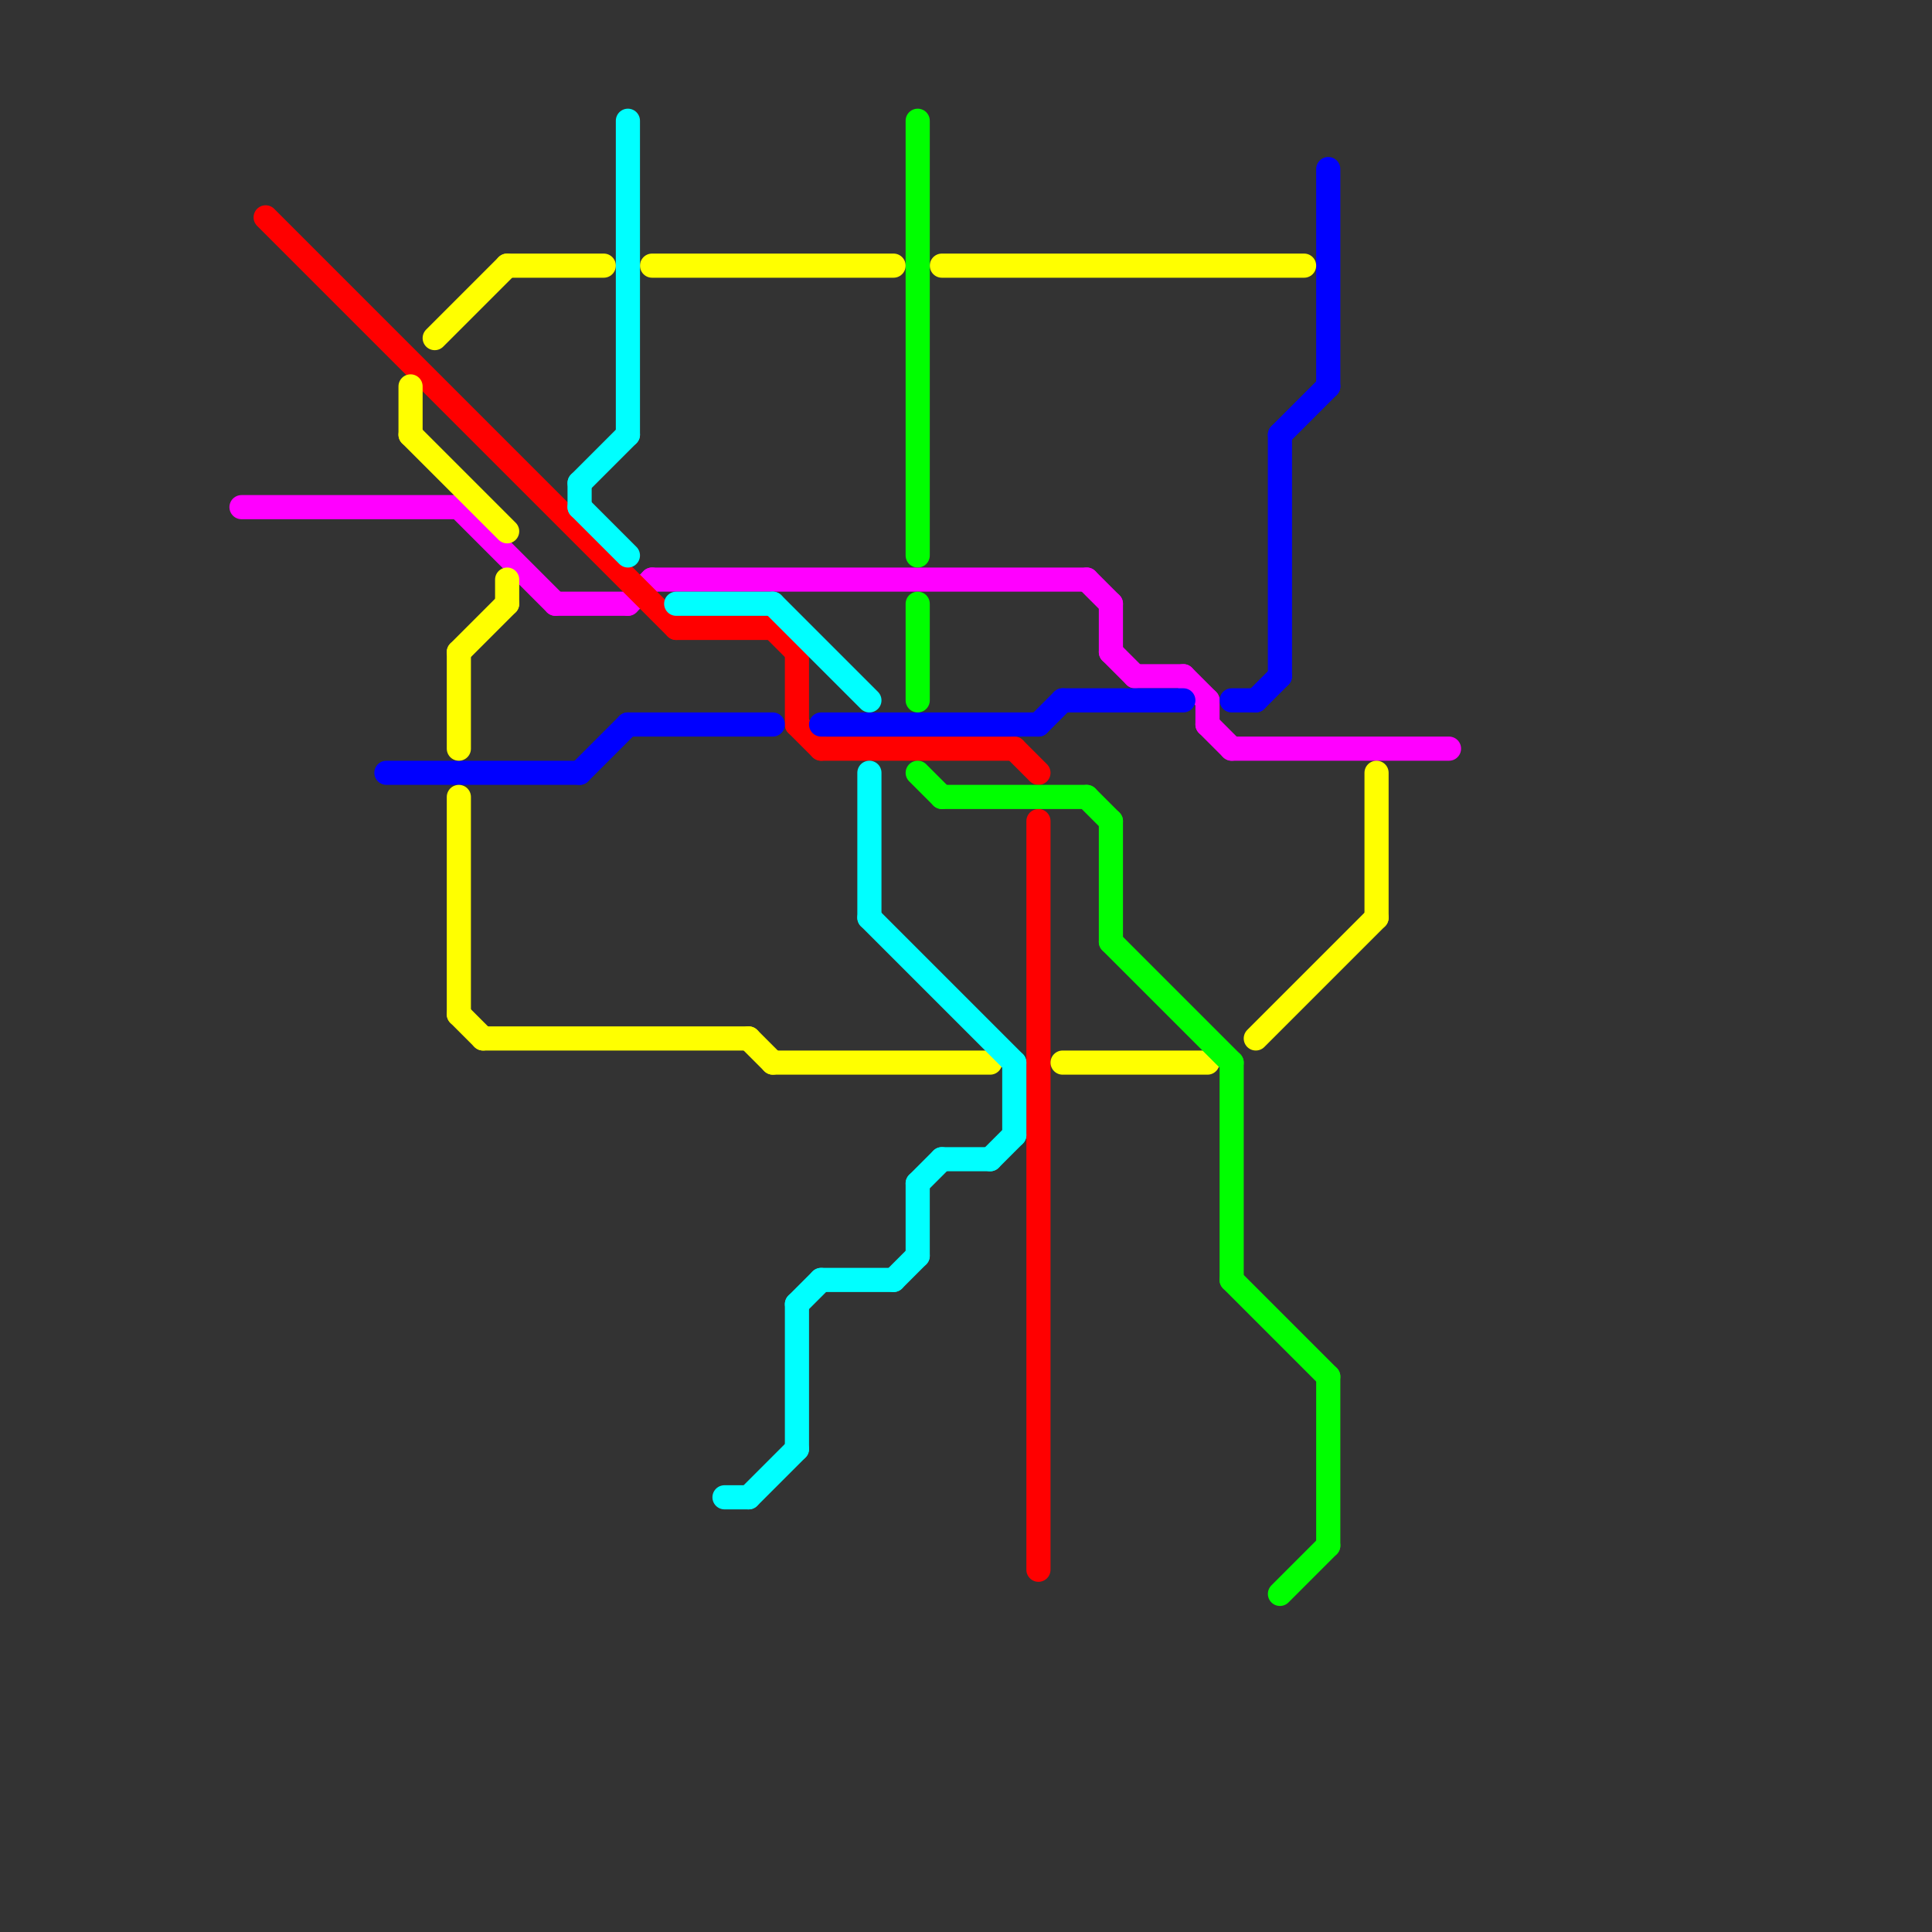 
<svg version="1.1" xmlns="http://www.w3.org/2000/svg" viewBox="0 0 80 80">
<rect x="0" y="0" width="80" height="80" fill="#333333" stroke="none"/>
<style>text { font: 1px Helvetica; font-weight: 600; white-space: pre; dominant-baseline: central; } line { stroke-width: 1; fill: none; stroke-linecap: round; stroke-linejoin: round; } .c0 { stroke: #ff00ff } .c1 { stroke: #ff0000 } .c2 { stroke: #0000ff } .c3 { stroke: #ffff00 } .c4 { stroke: #00ffff } .c5 { stroke: #00ff00 }</style><defs><g id="wm-xf"><circle r="1.2" fill="#000"/><circle r="0.9" fill="#fff"/><circle r="0.6" fill="#000"/><circle r="0.3" fill="#fff"/></g><g id="wm"><circle r="0.6" fill="#000"/><circle r="0.3" fill="#fff"/></g></defs><line class="c0" x1="26" y1="25" x2="27" y2="24"/><line class="c0" x1="46" y1="25" x2="46" y2="27"/><line class="c0" x1="49" y1="28" x2="50" y2="29"/><line class="c0" x1="46" y1="27" x2="47" y2="28"/><line class="c0" x1="50" y1="30" x2="51" y2="31"/><line class="c0" x1="50" y1="29" x2="50" y2="30"/><line class="c0" x1="19" y1="21" x2="23" y2="25"/><line class="c0" x1="51" y1="31" x2="60" y2="31"/><line class="c0" x1="47" y1="28" x2="49" y2="28"/><line class="c0" x1="45" y1="24" x2="46" y2="25"/><line class="c0" x1="27" y1="24" x2="45" y2="24"/><line class="c0" x1="23" y1="25" x2="26" y2="25"/><line class="c0" x1="10" y1="21" x2="19" y2="21"/><line class="c1" x1="43" y1="34" x2="43" y2="65"/><line class="c1" x1="42" y1="31" x2="43" y2="32"/><line class="c1" x1="32" y1="26" x2="33" y2="27"/><line class="c1" x1="33" y1="30" x2="34" y2="31"/><line class="c1" x1="11" y1="9" x2="28" y2="26"/><line class="c1" x1="34" y1="31" x2="42" y2="31"/><line class="c1" x1="28" y1="26" x2="32" y2="26"/><line class="c1" x1="33" y1="27" x2="33" y2="30"/><line class="c2" x1="44" y1="29" x2="49" y2="29"/><line class="c2" x1="53" y1="18" x2="53" y2="28"/><line class="c2" x1="24" y1="32" x2="26" y2="30"/><line class="c2" x1="26" y1="30" x2="32" y2="30"/><line class="c2" x1="55" y1="7" x2="55" y2="16"/><line class="c2" x1="51" y1="29" x2="52" y2="29"/><line class="c2" x1="52" y1="29" x2="53" y2="28"/><line class="c2" x1="16" y1="32" x2="24" y2="32"/><line class="c2" x1="34" y1="30" x2="43" y2="30"/><line class="c2" x1="43" y1="30" x2="44" y2="29"/><line class="c2" x1="53" y1="18" x2="55" y2="16"/><line class="c3" x1="21" y1="24" x2="21" y2="25"/><line class="c3" x1="21" y1="11" x2="25" y2="11"/><line class="c3" x1="19" y1="33" x2="19" y2="42"/><line class="c3" x1="27" y1="11" x2="37" y2="11"/><line class="c3" x1="44" y1="44" x2="50" y2="44"/><line class="c3" x1="18" y1="14" x2="21" y2="11"/><line class="c3" x1="19" y1="27" x2="21" y2="25"/><line class="c3" x1="17" y1="18" x2="21" y2="22"/><line class="c3" x1="19" y1="42" x2="20" y2="43"/><line class="c3" x1="57" y1="32" x2="57" y2="38"/><line class="c3" x1="39" y1="11" x2="54" y2="11"/><line class="c3" x1="17" y1="16" x2="17" y2="18"/><line class="c3" x1="19" y1="27" x2="19" y2="31"/><line class="c3" x1="20" y1="43" x2="31" y2="43"/><line class="c3" x1="31" y1="43" x2="32" y2="44"/><line class="c3" x1="32" y1="44" x2="41" y2="44"/><line class="c3" x1="52" y1="43" x2="57" y2="38"/><line class="c4" x1="24" y1="20" x2="24" y2="21"/><line class="c4" x1="24" y1="20" x2="26" y2="18"/><line class="c4" x1="32" y1="25" x2="36" y2="29"/><line class="c4" x1="28" y1="25" x2="32" y2="25"/><line class="c4" x1="41" y1="48" x2="42" y2="47"/><line class="c4" x1="31" y1="62" x2="33" y2="60"/><line class="c4" x1="42" y1="44" x2="42" y2="47"/><line class="c4" x1="36" y1="32" x2="36" y2="38"/><line class="c4" x1="34" y1="53" x2="37" y2="53"/><line class="c4" x1="38" y1="49" x2="39" y2="48"/><line class="c4" x1="38" y1="49" x2="38" y2="52"/><line class="c4" x1="24" y1="21" x2="26" y2="23"/><line class="c4" x1="33" y1="54" x2="34" y2="53"/><line class="c4" x1="33" y1="54" x2="33" y2="60"/><line class="c4" x1="26" y1="5" x2="26" y2="18"/><line class="c4" x1="37" y1="53" x2="38" y2="52"/><line class="c4" x1="39" y1="48" x2="41" y2="48"/><line class="c4" x1="36" y1="38" x2="42" y2="44"/><line class="c4" x1="30" y1="62" x2="31" y2="62"/><line class="c5" x1="39" y1="33" x2="45" y2="33"/><line class="c5" x1="38" y1="32" x2="39" y2="33"/><line class="c5" x1="55" y1="57" x2="55" y2="64"/><line class="c5" x1="53" y1="66" x2="55" y2="64"/><line class="c5" x1="46" y1="34" x2="46" y2="39"/><line class="c5" x1="38" y1="25" x2="38" y2="29"/><line class="c5" x1="51" y1="53" x2="55" y2="57"/><line class="c5" x1="46" y1="39" x2="51" y2="44"/><line class="c5" x1="45" y1="33" x2="46" y2="34"/><line class="c5" x1="51" y1="44" x2="51" y2="53"/><line class="c5" x1="38" y1="5" x2="38" y2="23"/>
</svg>
